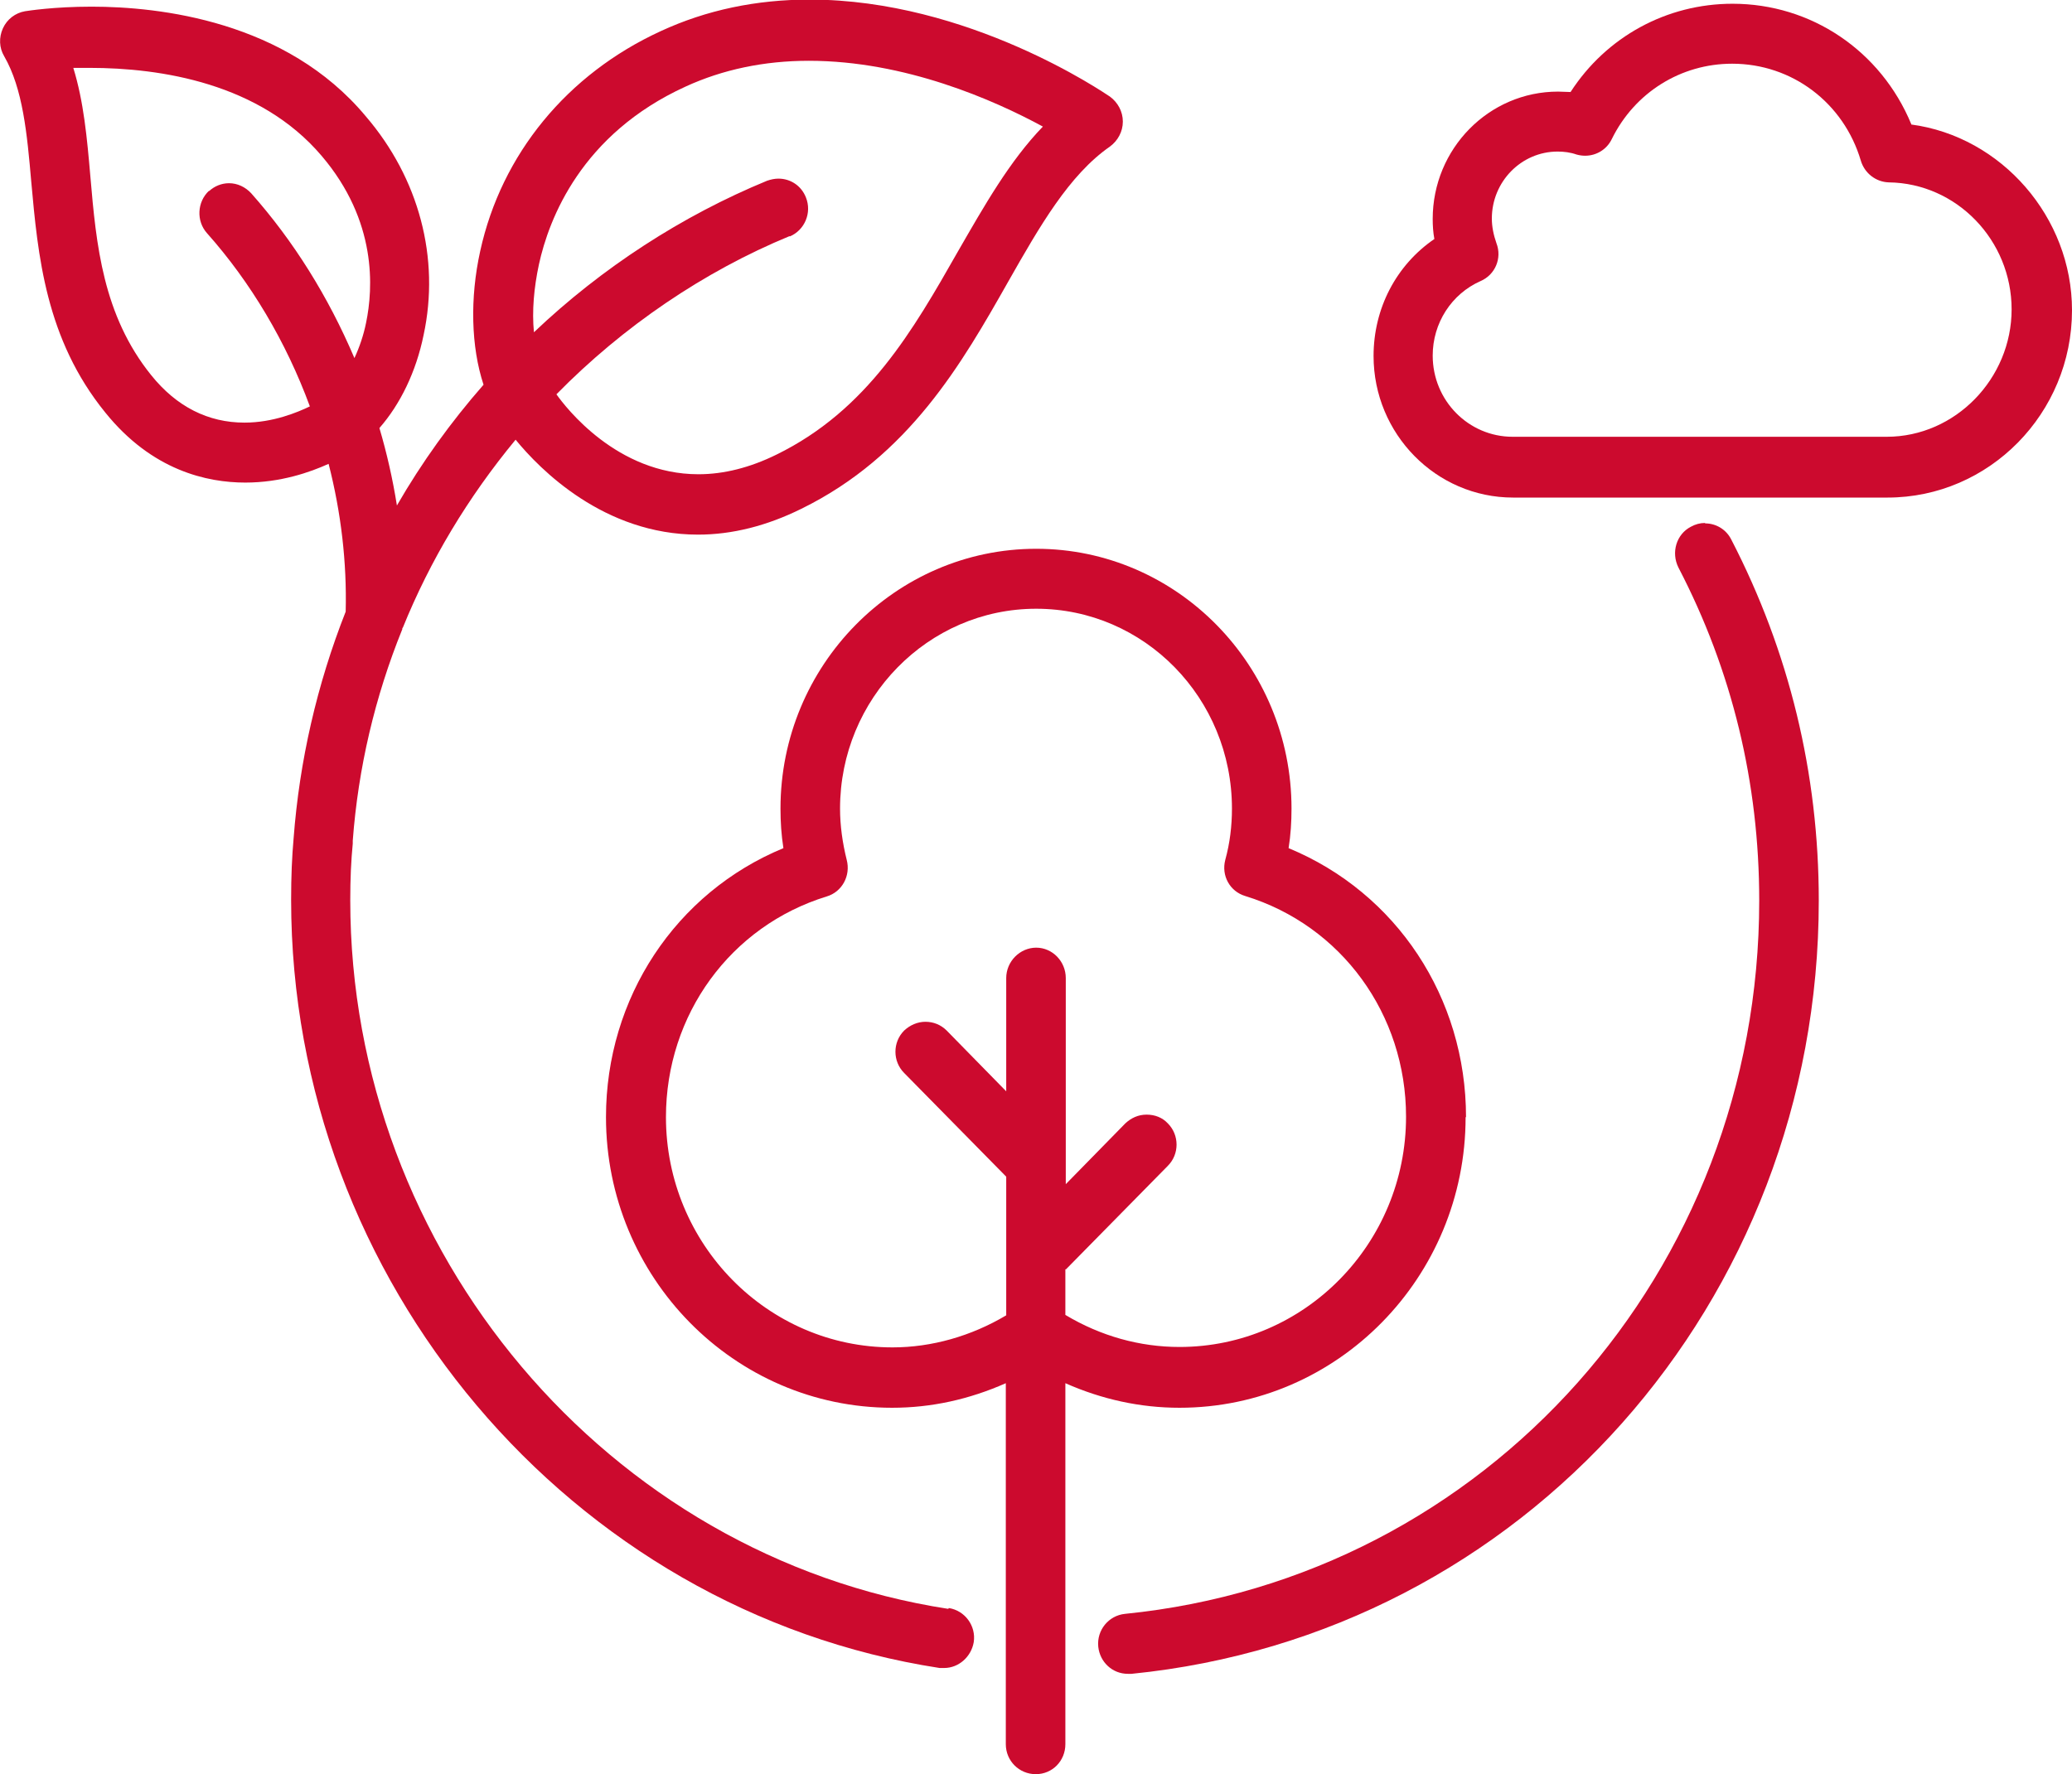 <?xml version="1.0" encoding="UTF-8"?>
<svg id="Camada_2" data-name="Camada 2" xmlns="http://www.w3.org/2000/svg" viewBox="0 0 49.75 42.61">
  <defs>
    <style>
      .cls-1 {
        fill: #cc0a2e;
      }
    </style>
  </defs>
  <g id="Camada_1-2" data-name="Camada 1">
    <g>
      <path class="cls-1" d="M40.94,12.56c-.12,0-.23.03-.34.09-.35.18-.48.62-.3.98,1.29,2.48,1.94,5.17,1.94,8,0,8.9-6.55,16.26-15.23,17.13-.39.04-.68.39-.64.79.04.37.34.65.71.65.03,0,.06,0,.09,0,9.4-.94,16.5-8.92,16.5-18.57,0-3.06-.71-5.98-2.1-8.67-.12-.24-.36-.39-.63-.39Z"/>
      <path class="cls-1" d="M22.77,38.64c-8.18-1.26-14.36-8.58-14.36-17.02,0-.52.02-.95.06-1.36h0s0-.05,0-.05c0,0,0,0,0,0,0,0,0-.01,0-.02.13-1.74.53-3.45,1.19-5.08v-.03s.01,0,.01,0c.66-1.63,1.57-3.14,2.71-4.52.58.71,2.12,2.28,4.38,2.28.82,0,1.65-.21,2.48-.62,2.59-1.27,3.86-3.5,4.97-5.46.75-1.32,1.46-2.56,2.44-3.24.19-.14.31-.36.31-.6,0-.24-.12-.46-.31-.6-.14-.09-3.39-2.33-7.21-2.33-1.28,0-2.48.25-3.58.76-2.24,1.03-3.82,2.95-4.33,5.28-.25,1.13-.22,2.3.08,3.21-.78.89-1.48,1.86-2.08,2.9-.1-.63-.24-1.25-.42-1.86.5-.57.88-1.35,1.06-2.23.4-1.85-.11-3.77-1.39-5.26C6.87.5,3.83.16,2.2.16c-.91,0-1.53.1-1.6.11-.23.04-.43.19-.53.41-.1.22-.09.47.03.67.45.78.55,1.86.65,3.01.16,1.77.34,3.78,1.78,5.55,1.12,1.39,2.44,1.68,3.36,1.68.85,0,1.56-.25,2-.45.3,1.17.44,2.37.41,3.55-.69,1.75-1.11,3.59-1.25,5.44-.04.45-.06.92-.06,1.48,0,9.15,6.69,17.08,15.57,18.45.04,0,.07,0,.11,0,.35,0,.65-.27.71-.62.06-.39-.21-.76-.6-.82ZM5.02,4.58c-.29.27-.31.73-.05,1.02,1.05,1.18,1.9,2.61,2.47,4.16-.29.14-.88.39-1.57.39-.87,0-1.63-.38-2.24-1.14-1.16-1.44-1.32-3.13-1.46-4.77-.08-.93-.16-1.8-.41-2.61.12,0,.25,0,.39,0,1.72,0,4.09.37,5.57,2.11,1.34,1.57,1.24,3.19,1.07,4.01-.06.3-.16.59-.28.85-.63-1.48-1.46-2.81-2.48-3.96-.14-.15-.33-.24-.53-.24-.18,0-.35.07-.48.19ZM18.96,5.68c.36-.15.54-.57.39-.94-.11-.28-.37-.45-.66-.45-.09,0-.18.02-.27.05-2.04.84-3.97,2.09-5.6,3.64-.05-.51,0-1.07.12-1.63.24-1.1,1.02-3.13,3.52-4.27.89-.41,1.89-.62,2.96-.62,2.31,0,4.44.94,5.62,1.58-.8.83-1.4,1.89-2.04,3-1.07,1.88-2.17,3.81-4.36,4.88-.63.31-1.26.47-1.87.47-1.96,0-3.19-1.61-3.41-1.92,1.6-1.63,3.54-2.95,5.6-3.8Z"/>
      <path class="cls-1" d="M45.89,2.98c-.73-1.76-2.4-2.89-4.29-2.89-1.58,0-3.03.79-3.89,2.12-.1,0-.2-.01-.3-.01-1.66,0-3.01,1.37-3.01,3.06,0,.16.01.32.04.48-.92.63-1.46,1.67-1.46,2.81,0,1.87,1.5,3.4,3.35,3.4h8.99c2.44,0,4.43-2.02,4.43-4.5,0-2.23-1.69-4.17-3.86-4.46ZM45.31,10.49h-8.99c-1.06,0-1.92-.87-1.92-1.95,0-.78.45-1.48,1.15-1.79.35-.15.52-.55.38-.91-.07-.2-.11-.4-.11-.59,0-.89.71-1.61,1.58-1.61.15,0,.31.02.45.07.07.02.14.03.21.03.27,0,.52-.15.64-.4.55-1.12,1.66-1.81,2.89-1.81,1.44,0,2.68.94,3.09,2.33.09.3.36.51.67.52,1.63.02,2.95,1.39,2.95,3.05s-1.35,3.06-3,3.06Z"/>
      <path class="cls-1" d="M35.2,26.83c0-2.87-1.67-5.39-4.26-6.46.05-.31.07-.63.07-.95,0-3.44-2.75-6.24-6.13-6.24s-6.14,2.8-6.14,6.24c0,.32.02.63.07.95-2.59,1.07-4.26,3.6-4.26,6.46,0,3.85,3.08,6.98,6.87,6.98.94,0,1.85-.2,2.73-.59v8.67c0,.4.32.72.72.72s.71-.32.71-.72v-8.67c.88.39,1.8.59,2.74.59,3.79,0,6.87-3.13,6.87-6.98ZM25.59,30.49l2.45-2.49c.28-.28.28-.74,0-1.02-.13-.14-.31-.21-.51-.21s-.37.08-.51.21l-1.43,1.46v-4.95c0-.4-.32-.73-.71-.73s-.72.33-.72.73v2.72l-1.43-1.46c-.14-.14-.32-.21-.51-.21s-.37.08-.51.21c-.28.28-.28.74,0,1.02l2.45,2.49v3.33c-.84.5-1.79.77-2.73.77-3,0-5.44-2.48-5.44-5.53,0-2.46,1.55-4.59,3.86-5.3.37-.11.58-.5.48-.88-.1-.4-.16-.82-.16-1.23,0-2.64,2.11-4.8,4.71-4.8s4.7,2.15,4.7,4.8c0,.42-.05.83-.16,1.23-.1.38.11.76.48.87,2.31.71,3.86,2.84,3.86,5.3,0,3.05-2.44,5.53-5.44,5.53-.95,0-1.89-.26-2.74-.77v-1.1Z"/>
    </g>
  </g>
</svg>